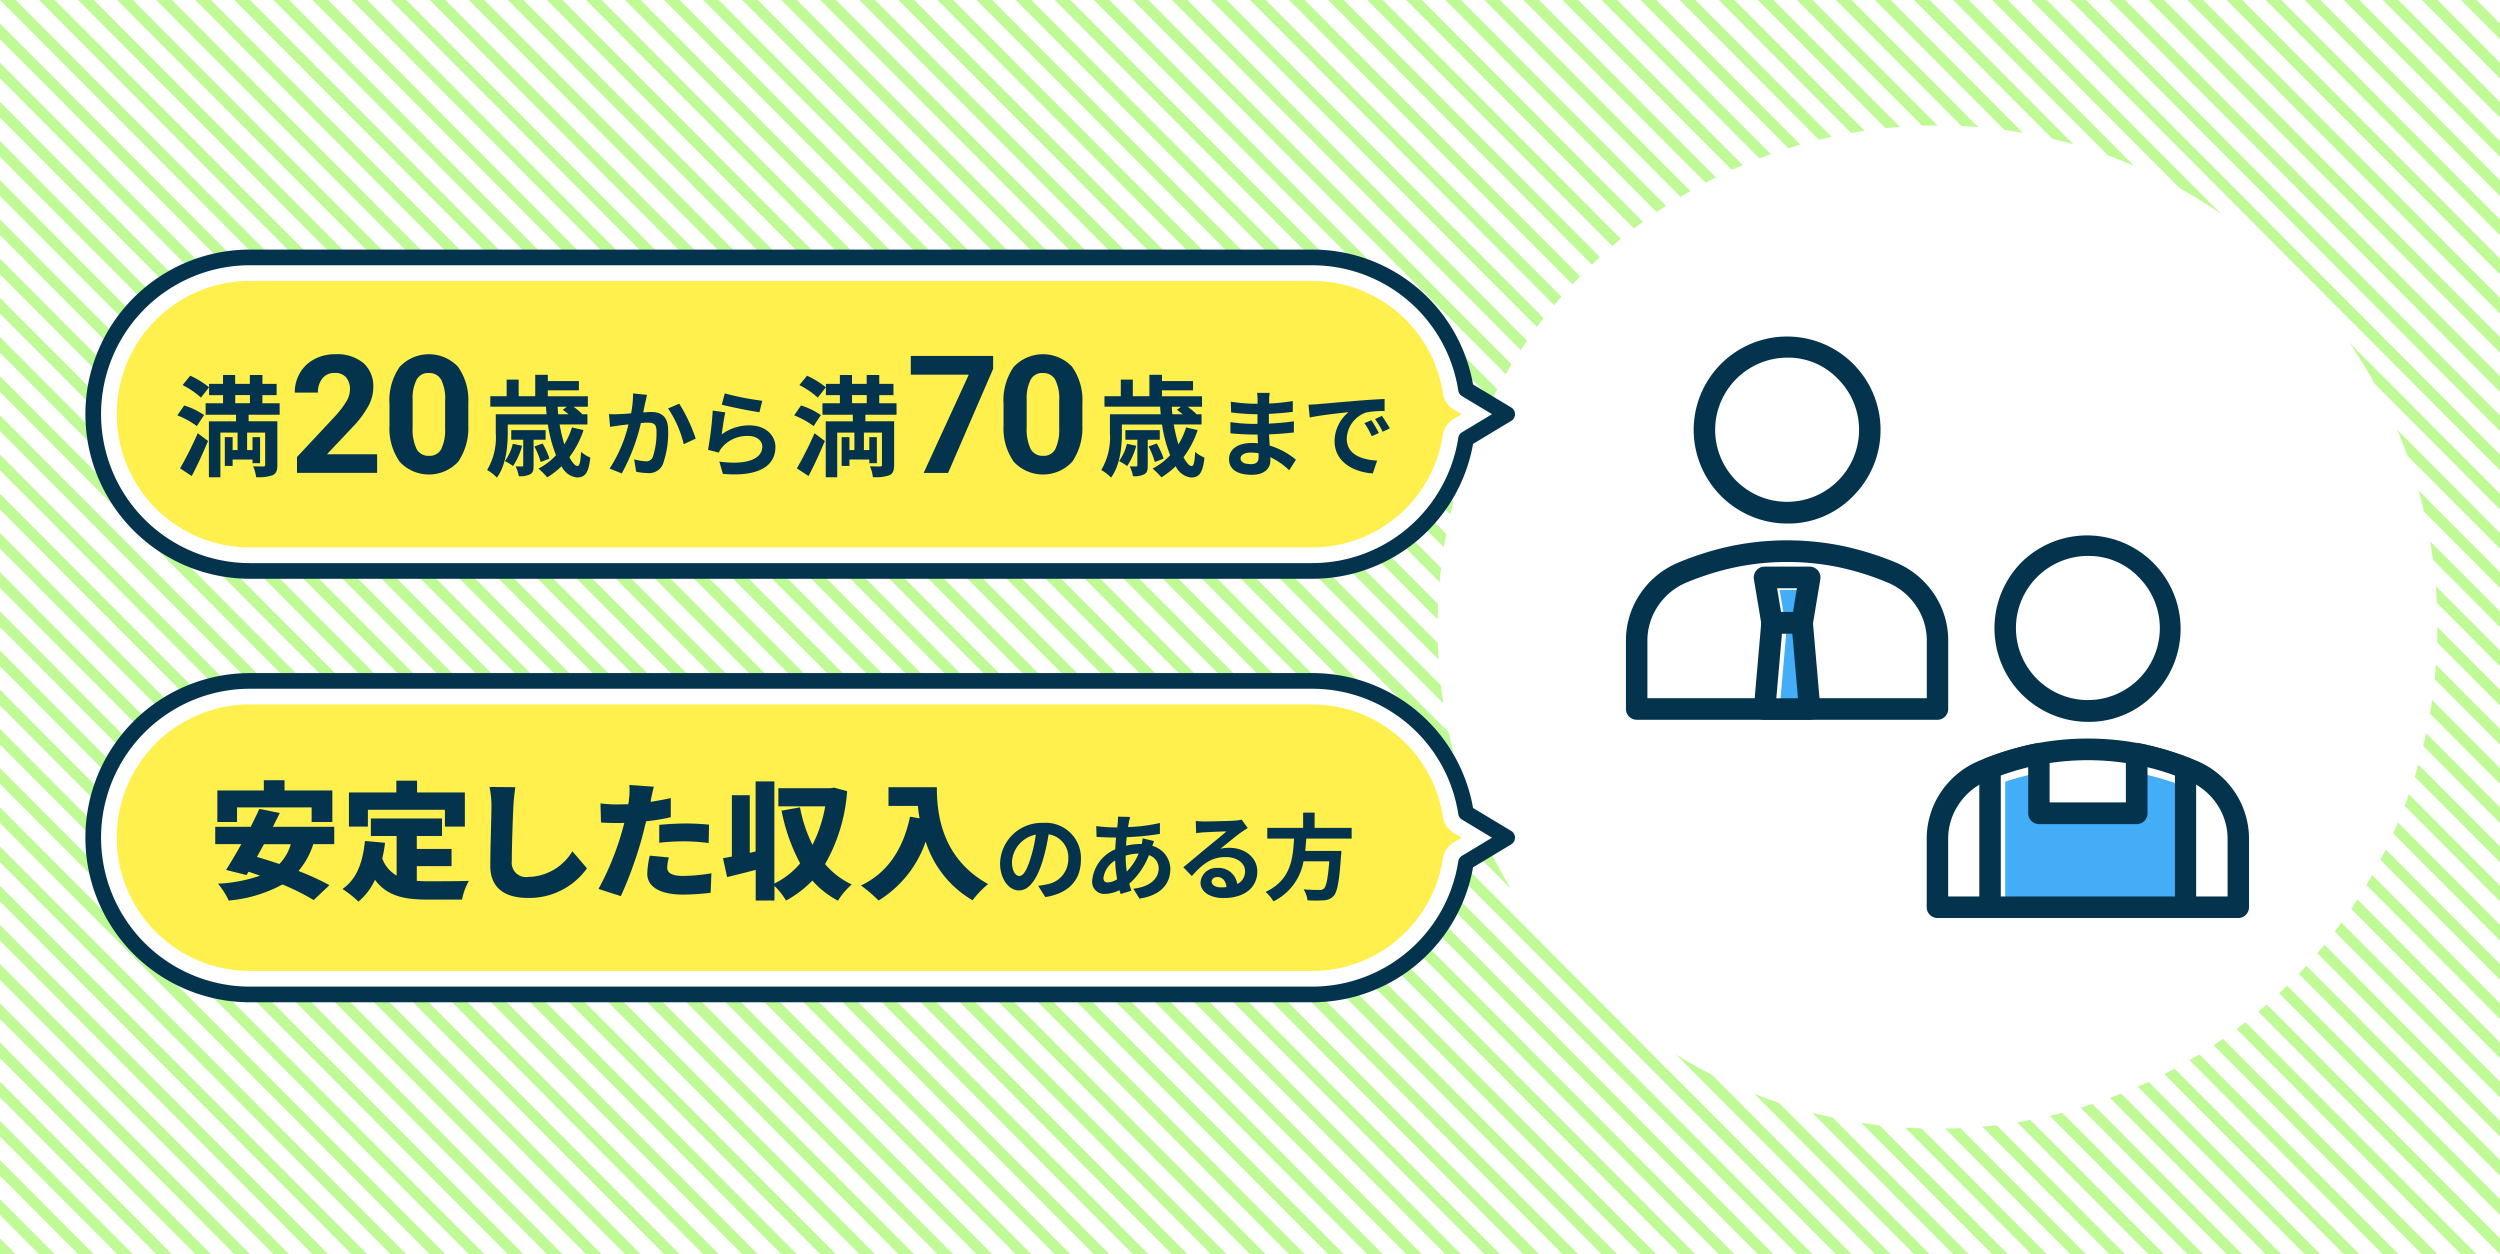 <svg id="fuann_03" xmlns="http://www.w3.org/2000/svg" xmlns:xlink="http://www.w3.org/1999/xlink" width="303" height="152" viewBox="0 0 303 152">
  <defs>
    <clipPath id="clip-path">
      <rect id="長方形_10105" data-name="長方形 10105" width="303" height="152" fill="none"/>
    </clipPath>
  </defs>
  <g id="illust">
    <rect id="長方形_10104" data-name="長方形 10104" width="303" height="152" fill="#fff"/>
    <g id="グループ_29114" data-name="グループ 29114" clip-path="url(#clip-path)">
      <path id="パス_20014" data-name="パス 20014" d="M1.894,154.9,0,153v1.9l4.734,4.75H6.628Z" transform="translate(0 -7.65)" fill="#c0fa96"/>
      <path id="パス_20015" data-name="パス 20015" d="M0,159.9H1.894L0,158Z" transform="translate(0 -7.9)" fill="#c0fa96"/>
      <path id="パス_20016" data-name="パス 20016" d="M6.628,154.65,0,148v1.9l9.469,9.5h1.894Z" transform="translate(0 -7.4)" fill="#c0fa96"/>
      <path id="パス_20017" data-name="パス 20017" d="M11.362,154.4,0,143v1.9l14.2,14.25H16.1Z" transform="translate(0 -7.15)" fill="#c0fa96"/>
      <path id="パス_20018" data-name="パス 20018" d="M16.1,154.15,0,138v1.9l18.938,19h1.894Z" transform="translate(0 -6.9)" fill="#c0fa96"/>
      <path id="パス_20019" data-name="パス 20019" d="M20.831,153.9,0,133v1.9l23.672,23.75h1.894Z" transform="translate(0 -6.65)" fill="#c0fa96"/>
      <path id="パス_20020" data-name="パス 20020" d="M25.566,153.65,0,128v1.9l28.406,28.5H30.3Z" transform="translate(0 -6.4)" fill="#c0fa96"/>
      <path id="パス_20021" data-name="パス 20021" d="M30.3,153.4,0,123v1.9l33.141,33.25h1.894Z" transform="translate(0 -6.15)" fill="#c0fa96"/>
      <path id="パス_20022" data-name="パス 20022" d="M35.034,153.15,0,118v1.9l37.875,38h1.894Z" transform="translate(0 -5.9)" fill="#c0fa96"/>
      <path id="パス_20023" data-name="パス 20023" d="M39.769,152.9,0,113v1.9l42.609,42.75H44.5Z" transform="translate(0 -5.65)" fill="#c0fa96"/>
      <path id="パス_20024" data-name="パス 20024" d="M44.5,152.65,0,108v1.9l47.344,47.5h1.894Z" transform="translate(0 -5.4)" fill="#c0fa96"/>
      <path id="パス_20025" data-name="パス 20025" d="M49.237,152.4,0,103v1.9l52.078,52.25h1.894Z" transform="translate(0 -5.15)" fill="#c0fa96"/>
      <path id="パス_20026" data-name="パス 20026" d="M53.972,152.15,0,98v1.9l56.813,57h1.894Z" transform="translate(0 -4.9)" fill="#c0fa96"/>
      <path id="パス_20027" data-name="パス 20027" d="M58.706,151.9,0,93v1.9l61.547,61.75h1.894Z" transform="translate(0 -4.65)" fill="#c0fa96"/>
      <path id="パス_20028" data-name="パス 20028" d="M63.441,151.65,0,88v1.9l66.281,66.5h1.894Z" transform="translate(0 -4.4)" fill="#c0fa96"/>
      <path id="パス_20029" data-name="パス 20029" d="M68.175,151.4,0,83v1.9l71.016,71.25h1.894Z" transform="translate(0 -4.15)" fill="#c0fa96"/>
      <path id="パス_20030" data-name="パス 20030" d="M72.909,151.15,0,78v1.9l75.75,76h1.894Z" transform="translate(0 -3.9)" fill="#c0fa96"/>
      <path id="パス_20031" data-name="パス 20031" d="M77.644,150.9,0,73v1.9l80.484,80.75h1.894Z" transform="translate(0 -3.65)" fill="#c0fa96"/>
      <path id="パス_20032" data-name="パス 20032" d="M82.378,150.65,0,68v1.9l85.219,85.5h1.894Z" transform="translate(0 -3.4)" fill="#c0fa96"/>
      <path id="パス_20033" data-name="パス 20033" d="M87.112,150.4,0,63v1.9l89.953,90.25h1.894Z" transform="translate(0 -3.15)" fill="#c0fa96"/>
      <path id="パス_20034" data-name="パス 20034" d="M91.847,150.15,0,58v1.9l94.688,95h1.894Z" transform="translate(0 -2.9)" fill="#c0fa96"/>
      <path id="パス_20035" data-name="パス 20035" d="M96.581,149.9,0,53v1.9l99.422,99.75h1.894Z" transform="translate(0 -2.65)" fill="#c0fa96"/>
      <path id="パス_20036" data-name="パス 20036" d="M101.316,149.65,0,48v1.9L104.156,154.4h1.894Z" transform="translate(0 -2.4)" fill="#c0fa96"/>
      <path id="パス_20037" data-name="パス 20037" d="M106.05,149.4,0,43v1.9L108.891,154.15h1.894Z" transform="translate(0 -2.15)" fill="#c0fa96"/>
      <path id="パス_20038" data-name="パス 20038" d="M110.784,149.15,0,38v1.9l113.625,114h1.894Z" transform="translate(0 -1.9)" fill="#c0fa96"/>
      <path id="パス_20039" data-name="パス 20039" d="M115.519,148.9,0,33v1.9L118.359,153.65h1.894Z" transform="translate(0 -1.65)" fill="#c0fa96"/>
      <path id="パス_20040" data-name="パス 20040" d="M120.253,148.65,0,28v1.9L123.094,153.4h1.894Z" transform="translate(0 -1.4)" fill="#c0fa96"/>
      <path id="パス_20041" data-name="パス 20041" d="M124.987,148.4,0,23v1.9L127.828,153.15h1.894Z" transform="translate(0 -1.15)" fill="#c0fa96"/>
      <path id="パス_20042" data-name="パス 20042" d="M129.722,148.15,0,18v1.9l132.563,133h1.894Z" transform="translate(0 -0.9)" fill="#c0fa96"/>
      <path id="パス_20043" data-name="パス 20043" d="M134.456,147.9,0,13v1.9L137.3,152.65h1.894Z" transform="translate(0 -0.65)" fill="#c0fa96"/>
      <path id="パス_20044" data-name="パス 20044" d="M139.191,147.65,0,8V9.9L142.031,152.4h1.894Z" transform="translate(0 -0.4)" fill="#c0fa96"/>
      <path id="パス_20045" data-name="パス 20045" d="M143.925,147.4,0,3V4.9L146.766,152.15h1.894Z" transform="translate(0 -0.15)" fill="#c0fa96"/>
      <path id="パス_20046" data-name="パス 20046" d="M148.659,147.25,1.894,0H0L151.5,152h1.894Z" fill="#c0fa96"/>
      <path id="パス_20047" data-name="パス 20047" d="M316.894,0H315l4.734,4.75V2.85Z" transform="translate(-16.734)" fill="#c0fa96"/>
      <path id="パス_20048" data-name="パス 20048" d="M314.734,2.85,311.894,0H310l9.469,9.5V7.6Z" transform="translate(-16.469)" fill="#c0fa96"/>
      <path id="パス_20049" data-name="パス 20049" d="M314.469,7.6,306.894,0H305l14.2,14.25v-1.9Z" transform="translate(-16.203)" fill="#c0fa96"/>
      <path id="パス_20050" data-name="パス 20050" d="M314.2,12.35,301.894,0H300l18.938,19V17.1Z" transform="translate(-15.938)" fill="#c0fa96"/>
      <path id="パス_20051" data-name="パス 20051" d="M313.938,17.1,296.894,0H295l23.672,23.75v-1.9Z" transform="translate(-15.672)" fill="#c0fa96"/>
      <path id="パス_20052" data-name="パス 20052" d="M313.672,21.85,291.894,0H290l28.406,28.5V26.6Z" transform="translate(-15.406)" fill="#c0fa96"/>
      <path id="パス_20053" data-name="パス 20053" d="M313.406,26.6,286.894,0H285l33.141,33.25v-1.9Z" transform="translate(-15.141)" fill="#c0fa96"/>
      <path id="パス_20054" data-name="パス 20054" d="M313.141,31.35,281.894,0H280l37.875,38V36.1Z" transform="translate(-14.875)" fill="#c0fa96"/>
      <path id="パス_20055" data-name="パス 20055" d="M312.875,36.1,276.894,0H275l42.609,42.75v-1.9Z" transform="translate(-14.609)" fill="#c0fa96"/>
      <path id="パス_20056" data-name="パス 20056" d="M312.609,40.85,271.894,0H270l47.344,47.5V45.6Z" transform="translate(-14.344)" fill="#c0fa96"/>
      <path id="パス_20057" data-name="パス 20057" d="M312.344,45.6,266.894,0H265l52.078,52.25v-1.9Z" transform="translate(-14.078)" fill="#c0fa96"/>
      <path id="パス_20058" data-name="パス 20058" d="M312.078,50.35,261.894,0H260l56.813,57V55.1Z" transform="translate(-13.813)" fill="#c0fa96"/>
      <path id="パス_20059" data-name="パス 20059" d="M311.813,55.1,256.894,0H255l61.547,61.75v-1.9Z" transform="translate(-13.547)" fill="#c0fa96"/>
      <path id="パス_20060" data-name="パス 20060" d="M311.547,59.85,251.894,0H250l66.281,66.5V64.6Z" transform="translate(-13.281)" fill="#c0fa96"/>
      <path id="パス_20061" data-name="パス 20061" d="M311.281,64.6,246.894,0H245l71.016,71.25v-1.9Z" transform="translate(-13.016)" fill="#c0fa96"/>
      <path id="パス_20062" data-name="パス 20062" d="M311.016,69.35,241.894,0H240l75.75,76V74.1Z" transform="translate(-12.75)" fill="#c0fa96"/>
      <path id="パス_20063" data-name="パス 20063" d="M310.75,74.1,236.894,0H235l80.484,80.75v-1.9Z" transform="translate(-12.484)" fill="#c0fa96"/>
      <path id="パス_20064" data-name="パス 20064" d="M153.659,147.25,6.894,0H5L156.5,152h1.894Z" transform="translate(-0.266)" fill="#c0fa96"/>
      <path id="パス_20065" data-name="パス 20065" d="M158.659,147.25,11.894,0H10L161.5,152h1.894Z" transform="translate(-0.531)" fill="#c0fa96"/>
      <path id="パス_20066" data-name="パス 20066" d="M163.659,147.25,16.894,0H15L166.5,152h1.894Z" transform="translate(-0.797)" fill="#c0fa96"/>
      <path id="パス_20067" data-name="パス 20067" d="M168.659,147.25,21.894,0H20L171.5,152h1.894Z" transform="translate(-1.063)" fill="#c0fa96"/>
      <path id="パス_20068" data-name="パス 20068" d="M173.659,147.25,26.894,0H25L176.5,152h1.894Z" transform="translate(-1.328)" fill="#c0fa96"/>
      <path id="パス_20069" data-name="パス 20069" d="M178.659,147.25,31.894,0H30L181.5,152h1.894Z" transform="translate(-1.594)" fill="#c0fa96"/>
      <path id="パス_20070" data-name="パス 20070" d="M183.659,147.25,36.894,0H35L186.5,152h1.894Z" transform="translate(-1.859)" fill="#c0fa96"/>
      <path id="パス_20071" data-name="パス 20071" d="M188.659,147.25,41.894,0H40L191.5,152h1.894Z" transform="translate(-2.125)" fill="#c0fa96"/>
      <path id="パス_20072" data-name="パス 20072" d="M193.659,147.25,46.894,0H45L196.5,152h1.894Z" transform="translate(-2.391)" fill="#c0fa96"/>
      <path id="パス_20073" data-name="パス 20073" d="M198.659,147.25,51.894,0H50L201.5,152h1.894Z" transform="translate(-2.656)" fill="#c0fa96"/>
      <path id="パス_20074" data-name="パス 20074" d="M203.659,147.25,56.894,0H55L206.5,152h1.894Z" transform="translate(-2.922)" fill="#c0fa96"/>
      <path id="パス_20075" data-name="パス 20075" d="M208.659,147.25,61.894,0H60L211.5,152h1.894Z" transform="translate(-3.188)" fill="#c0fa96"/>
      <path id="パス_20076" data-name="パス 20076" d="M213.659,147.25,66.894,0H65L216.5,152h1.894Z" transform="translate(-3.453)" fill="#c0fa96"/>
      <path id="パス_20077" data-name="パス 20077" d="M218.659,147.25,71.894,0H70L221.5,152h1.894Z" transform="translate(-3.719)" fill="#c0fa96"/>
      <path id="パス_20078" data-name="パス 20078" d="M223.659,147.25,76.894,0H75L226.5,152h1.894Z" transform="translate(-3.984)" fill="#c0fa96"/>
      <path id="パス_20079" data-name="パス 20079" d="M228.659,147.25,81.894,0H80L231.5,152h1.894Z" transform="translate(-4.25)" fill="#c0fa96"/>
      <path id="パス_20080" data-name="パス 20080" d="M310.484,78.85,231.894,0H230l85.219,85.5V83.6Z" transform="translate(-12.219)" fill="#c0fa96"/>
      <path id="パス_20081" data-name="パス 20081" d="M310.219,83.6,226.894,0H225l89.953,90.25v-1.9Z" transform="translate(-11.953)" fill="#c0fa96"/>
      <path id="パス_20082" data-name="パス 20082" d="M309.953,88.35,221.894,0H220l94.688,95V93.1Z" transform="translate(-11.688)" fill="#c0fa96"/>
      <path id="パス_20083" data-name="パス 20083" d="M309.688,93.1,216.894,0H215l99.422,99.75v-1.9Z" transform="translate(-11.422)" fill="#c0fa96"/>
      <path id="パス_20084" data-name="パス 20084" d="M309.422,97.85,211.894,0H210L314.156,104.5v-1.9Z" transform="translate(-11.156)" fill="#c0fa96"/>
      <path id="パス_20085" data-name="パス 20085" d="M309.156,102.6,206.894,0H205L313.891,109.25v-1.9Z" transform="translate(-10.891)" fill="#c0fa96"/>
      <path id="パス_20086" data-name="パス 20086" d="M308.891,107.35,201.894,0H200L313.625,114v-1.9Z" transform="translate(-10.625)" fill="#c0fa96"/>
      <path id="パス_20087" data-name="パス 20087" d="M308.625,112.1,196.894,0H195L313.359,118.75v-1.9Z" transform="translate(-10.359)" fill="#c0fa96"/>
      <path id="パス_20088" data-name="パス 20088" d="M308.359,116.85,191.894,0H190L313.094,123.5v-1.9Z" transform="translate(-10.094)" fill="#c0fa96"/>
      <path id="パス_20089" data-name="パス 20089" d="M308.094,121.6,186.894,0H185L312.828,128.25v-1.9Z" transform="translate(-9.828)" fill="#c0fa96"/>
      <path id="パス_20090" data-name="パス 20090" d="M307.828,126.35,181.894,0H180L312.563,133v-1.9Z" transform="translate(-9.563)" fill="#c0fa96"/>
      <path id="パス_20091" data-name="パス 20091" d="M307.563,131.1,176.894,0H175L312.3,137.75v-1.9Z" transform="translate(-9.297)" fill="#c0fa96"/>
      <path id="パス_20092" data-name="パス 20092" d="M307.3,135.85,171.894,0H170L312.031,142.5v-1.9Z" transform="translate(-9.031)" fill="#c0fa96"/>
      <path id="パス_20093" data-name="パス 20093" d="M307.031,140.6,166.894,0H165L311.766,147.25v-1.9Z" transform="translate(-8.766)" fill="#c0fa96"/>
      <path id="パス_20094" data-name="パス 20094" d="M306.766,145.35,161.894,0H160L311.5,152v-1.9Z" transform="translate(-8.5)" fill="#c0fa96"/>
      <path id="パス_20095" data-name="パス 20095" d="M233.659,147.25,86.894,0H85L236.5,152h1.894Z" transform="translate(-4.516)" fill="#c0fa96"/>
      <path id="パス_20096" data-name="パス 20096" d="M238.659,147.25,91.894,0H90L241.5,152h1.894Z" transform="translate(-4.781)" fill="#c0fa96"/>
      <path id="パス_20097" data-name="パス 20097" d="M243.659,147.25,96.894,0H95L246.5,152h1.894Z" transform="translate(-5.047)" fill="#c0fa96"/>
      <path id="パス_20098" data-name="パス 20098" d="M248.659,147.25,101.894,0H100L251.5,152h1.894Z" transform="translate(-5.313)" fill="#c0fa96"/>
      <path id="パス_20099" data-name="パス 20099" d="M253.659,147.25,106.894,0H105L256.5,152h1.894Z" transform="translate(-5.578)" fill="#c0fa96"/>
      <path id="パス_20100" data-name="パス 20100" d="M258.659,147.25,111.894,0H110L261.5,152h1.894Z" transform="translate(-5.844)" fill="#c0fa96"/>
      <path id="パス_20101" data-name="パス 20101" d="M263.659,147.25,116.894,0H115L266.5,152h1.894Z" transform="translate(-6.109)" fill="#c0fa96"/>
      <path id="パス_20102" data-name="パス 20102" d="M268.659,147.25,121.894,0H120L271.5,152h1.894Z" transform="translate(-6.375)" fill="#c0fa96"/>
      <path id="パス_20103" data-name="パス 20103" d="M273.659,147.25,126.894,0H125L276.5,152h1.894Z" transform="translate(-6.641)" fill="#c0fa96"/>
      <path id="パス_20104" data-name="パス 20104" d="M278.659,147.25,131.894,0H130L281.5,152h1.894Z" transform="translate(-6.906)" fill="#c0fa96"/>
      <path id="パス_20105" data-name="パス 20105" d="M283.659,147.25,136.894,0H135L286.5,152h1.894Z" transform="translate(-7.172)" fill="#c0fa96"/>
      <path id="パス_20106" data-name="パス 20106" d="M288.659,147.25,141.894,0H140L291.5,152h1.894Z" transform="translate(-7.438)" fill="#c0fa96"/>
      <path id="パス_20107" data-name="パス 20107" d="M293.659,147.25,146.894,0H145L296.5,152h1.894Z" transform="translate(-7.703)" fill="#c0fa96"/>
      <path id="パス_20108" data-name="パス 20108" d="M298.659,147.25,151.894,0H150L301.5,152h1.894Z" transform="translate(-7.969)" fill="#c0fa96"/>
      <path id="パス_20109" data-name="パス 20109" d="M303.659,147.25,156.894,0H155L306.5,152h1.894Z" transform="translate(-8.234)" fill="#c0fa96"/>
    </g>
    <ellipse id="楕円形_237" data-name="楕円形 237" cx="60.6" cy="60.8" rx="60.6" ry="60.8" transform="translate(174.225 15.2)" fill="#fff"/>
    <rect id="長方形_10106" data-name="長方形 10106" width="83.325" height="83.6" transform="translate(193.163 34.2)" fill="none"/>
    <rect id="長方形_10107" data-name="長方形 10107" width="72.909" height="67.925" transform="translate(198.37 42.037)" fill="none"/>
    <path id="パス_20110" data-name="パス 20110" d="M228.187,64.371A10.056,10.056,0,0,0,235.27,47.2,10.033,10.033,0,0,0,221.1,61.417,9.653,9.653,0,0,0,228.187,64.371Z" transform="translate(-11.59 -2.213)" fill="#fff"/>
    <path id="パス_20111" data-name="パス 20111" d="M228.115,65.6A11.366,11.366,0,0,1,216.79,54.242a11.325,11.325,0,1,1,19.326,8.028A10.931,10.931,0,0,1,228.115,65.6Zm0-20.111a8.776,8.776,0,0,0-8.721,8.75,8.721,8.721,0,1,0,14.875-6.175A8.318,8.318,0,0,0,228.115,45.493Z" transform="translate(-11.517 -2.144)" fill="#04344d"/>
    <path id="パス_20112" data-name="パス 20112" d="M210.07,89.442h35.375V81.2a8.985,8.985,0,0,0-1.439-4.94,8.885,8.885,0,0,0-3.977-3.373,32.58,32.58,0,0,0-5.918-1.91,30.261,30.261,0,0,0-12.707,0,32.82,32.82,0,0,0-5.918,1.91,8.827,8.827,0,0,0-3.977,3.373,9.008,9.008,0,0,0-1.439,4.94v8.246Z" transform="translate(-11.16 -3.515)" fill="#fff"/>
    <path id="パス_20113" data-name="パス 20113" d="M245.881,90.685H209.427a1.311,1.311,0,0,1-1.307-1.311V81.128a10.109,10.109,0,0,1,1.695-5.662,10.339,10.339,0,0,1,4.678-3.847,36.541,36.541,0,0,1,6.335-1.985,33.677,33.677,0,0,1,13.644,0,36.981,36.981,0,0,1,6.325,1.976,10.393,10.393,0,0,1,4.687,3.857,10.109,10.109,0,0,1,1.695,5.662v8.246a1.311,1.311,0,0,1-1.307,1.311Zm-35.148-2.613h33.851V81.138a7.434,7.434,0,0,0-1.269-4.218,7.725,7.725,0,0,0-3.532-2.888,33.192,33.192,0,0,0-5.852-1.833,31.05,31.05,0,0,0-12.556,0,33.387,33.387,0,0,0-5.871,1.833,7.664,7.664,0,0,0-3.513,2.888,7.442,7.442,0,0,0-1.269,4.228v6.935Z" transform="translate(-11.056 -3.447)" fill="#04344d"/>
    <path id="パス_20114" data-name="パス 20114" d="M230.414,79.152l.918-5.482H225.86l.909,5.482Z" transform="translate(-11.999 -3.683)" fill="#fff"/>
    <path id="パス_20115" data-name="パス 20115" d="M230.424,79.45h-3.645L225.86,89.9h5.473Z" transform="translate(-11.999 -3.972)" fill="#fff"/>
    <path id="パス_20116" data-name="パス 20116" d="M227.79,75.26l.672,3.971h2.055l.663-3.971Z" transform="translate(-12.101 -3.763)" fill="#43adf8"/>
    <path id="パス_20117" data-name="パス 20117" d="M228.7,79.45,227.79,89.9h3.645l-.909-10.45Z" transform="translate(-12.101 -3.972)" fill="#43adf8"/>
    <path id="パス_20118" data-name="パス 20118" d="M230.341,80.394H226.7a1.312,1.312,0,0,1-1.288-1.092L224.5,73.82a1.314,1.314,0,0,1,.294-1.064,1.29,1.29,0,0,1,.994-.465h5.473a1.3,1.3,0,0,1,.994.465,1.349,1.349,0,0,1,.294,1.064l-.909,5.481a1.3,1.3,0,0,1-1.288,1.092ZM227.8,77.781h1.439l.473-2.869h-2.4l.473,2.869Z" transform="translate(-11.926 -3.615)" fill="#04344d"/>
    <path id="パス_20119" data-name="パス 20119" d="M231.26,91.143h-5.473a1.269,1.269,0,0,1-.956-.427,1.329,1.329,0,0,1-.341-1l.909-10.45a1.3,1.3,0,0,1,1.3-1.187h3.645a1.3,1.3,0,0,1,1.3,1.188l.909,10.45a1.342,1.342,0,0,1-.341,1,1.284,1.284,0,0,1-.956.427Zm-4.043-2.613h2.623l-.682-7.838H227.9Z" transform="translate(-11.926 -3.904)" fill="#04344d"/>
    <path id="パス_20120" data-name="パス 20120" d="M266.687,89.671A10.056,10.056,0,0,0,273.77,72.5,10.033,10.033,0,0,0,259.6,86.716,9.653,9.653,0,0,0,266.687,89.671Z" transform="translate(-13.635 -3.477)" fill="#fff"/>
    <path id="パス_20121" data-name="パス 20121" d="M266.615,90.9a11.36,11.36,0,0,1-8-19.389,11.334,11.334,0,0,1,16,16.055A10.931,10.931,0,0,1,266.615,90.9Zm0-20.111a8.739,8.739,0,0,0-6.155,14.924,8.718,8.718,0,1,0,12.309-12.35A8.318,8.318,0,0,0,266.615,70.792Z" transform="translate(-13.562 -3.409)" fill="#04344d"/>
    <path id="パス_20122" data-name="パス 20122" d="M248,114.743h36.455V106.5a8.792,8.792,0,0,0-1.477-4.94,9.053,9.053,0,0,0-4.1-3.373,34.393,34.393,0,0,0-6.1-1.91,32.164,32.164,0,0,0-13.1,0,34.392,34.392,0,0,0-6.1,1.91,9.053,9.053,0,0,0-4.1,3.373A8.814,8.814,0,0,0,248,106.5v8.246Z" transform="translate(-13.175 -4.78)" fill="#fff"/>
    <path id="パス_20123" data-name="パス 20123" d="M284.381,115.975H247.927a1.311,1.311,0,0,1-1.307-1.311v-8.246a10.109,10.109,0,0,1,1.695-5.662,10.339,10.339,0,0,1,4.678-3.848,36.542,36.542,0,0,1,6.335-1.985,33.677,33.677,0,0,1,13.644,0A36.982,36.982,0,0,1,279.3,96.9a10.394,10.394,0,0,1,4.687,3.857,10.109,10.109,0,0,1,1.695,5.662v8.246a1.311,1.311,0,0,1-1.307,1.311Zm-35.148-2.612h33.851v-6.935a7.434,7.434,0,0,0-1.269-4.218,7.725,7.725,0,0,0-3.532-2.888,33.19,33.19,0,0,0-5.852-1.834,31.05,31.05,0,0,0-12.556,0,33.386,33.386,0,0,0-5.871,1.834,7.664,7.664,0,0,0-3.513,2.888,7.442,7.442,0,0,0-1.269,4.227v6.935Z" transform="translate(-13.102 -4.711)" fill="#04344d"/>
    <path id="パス_20124" data-name="パス 20124" d="M273.138,96.3c-.208-.048-.417-.076-.625-.114v7.2H260.668v-7.2l-.625.114a35.382,35.382,0,0,0-5.293,1.6v16.872h23.7V97.9a34.305,34.305,0,0,0-5.293-1.6Z" transform="translate(-13.534 -4.809)" fill="#fff"/>
    <path id="パス_20125" data-name="パス 20125" d="M273.138,96.3c-.208-.048-.417-.076-.625-.114v7.2H260.668v-7.2l-.625.114a35.382,35.382,0,0,0-5.293,1.6v16.872h23.7V97.9a34.305,34.305,0,0,0-5.293-1.6Z" transform="translate(-13.534 -4.809)" fill="#fff"/>
    <path id="パス_20126" data-name="パス 20126" d="M273.24,98.714c-.208-.048-.417-.076-.625-.114v4.911H260.77V98.6l-.625.114c-1.174.257-2.329.58-3.475.95v15.229h21.873V100.31a34.305,34.305,0,0,0-5.293-1.6Z" transform="translate(-13.636 -4.93)" fill="#43adf8"/>
    <path id="パス_20127" data-name="パス 20127" d="M278.357,116h-23.7a1.311,1.311,0,0,1-1.307-1.311V97.821a1.3,1.3,0,0,1,.833-1.216,37.419,37.419,0,0,1,5.492-1.662l.436-.086.218-.038a1.281,1.281,0,0,1,1.07.276,1.3,1.3,0,0,1,.473,1.007v5.89h9.242V96.1a1.3,1.3,0,0,1,1.543-1.283l.218.038c.151.029.294.048.436.086A36.247,36.247,0,0,1,278.8,96.6a1.307,1.307,0,0,1,.833,1.216v16.872a1.311,1.311,0,0,1-1.307,1.311Zm-22.394-2.612h21.1V98.733a34.032,34.032,0,0,0-3.324-1.007v5.586a1.311,1.311,0,0,1-1.307,1.311H260.584a1.311,1.311,0,0,1-1.307-1.311V97.726a34.034,34.034,0,0,0-3.324,1.007v14.659Z" transform="translate(-13.459 -4.74)" fill="#04344d"/>
    <path id="パス_20128" data-name="パス 20128" d="M31.017,69.49a17.575,17.575,0,0,1,0-35.15h128.7a17.429,17.429,0,0,1,17.271,14.792,1.426,1.426,0,0,0,.672,1l2.964,1.786L177.66,53.7a1.426,1.426,0,0,0-.672,1A17.436,17.436,0,0,1,159.716,69.49Z" transform="translate(-0.717 -1.717)" fill="#fff04d"/>
    <path id="パス_20129" data-name="パス 20129" d="M159.637,35.69a16.02,16.02,0,0,1,15.87,13.595,2.851,2.851,0,0,0,1.345,1.995l.937.56-.937.561a2.851,2.851,0,0,0-1.345,1.995,16.02,16.02,0,0,1-15.87,13.594H30.938a16.15,16.15,0,0,1,0-32.3h128.7m0-2.85H30.938a19,19,0,0,0,0,38h128.7a18.948,18.948,0,0,0,18.682-16l4.99-3-4.99-3a18.948,18.948,0,0,0-18.682-16Z" transform="translate(-0.637 -1.642)" fill="#fff"/>
    <path id="パス_20130" data-name="パス 20130" d="M159.584,71.74H30.884a19.95,19.95,0,0,1,0-39.9h128.7a19.78,19.78,0,0,1,19.534,16.35l4.621,2.784a.962.962,0,0,1,.464.817.941.941,0,0,1-.464.817l-4.621,2.784A19.788,19.788,0,0,1,159.584,71.74Zm-128.7-38a18.05,18.05,0,0,0,0,36.1h128.7a17.915,17.915,0,0,0,17.744-15.19.966.966,0,0,1,.445-.665l3.645-2.195L177.773,49.6a.937.937,0,0,1-.445-.665,17.907,17.907,0,0,0-17.744-15.19H30.884Z" transform="translate(-0.584 -1.592)" fill="#04344d"/>
    <path id="パス_20131" data-name="パス 20131" d="M82.343,51.311c-.076.342-.161.76-.237,1.178.379-.019.72-.048.956-.048,1.2,0,2.055.532,2.055,2.176a11.274,11.274,0,0,1-.644,4.18,1.817,1.817,0,0,1-1.865,1.045,6.874,6.874,0,0,1-1.364-.161L81,58.18a6.736,6.736,0,0,0,1.4.237.835.835,0,0,0,.852-.494,9.184,9.184,0,0,0,.455-3.154c0-.912-.388-1.035-1.1-1.035-.18,0-.464.019-.786.047a24,24,0,0,1-2.32,6.109L78.026,59.3a17.124,17.124,0,0,0,2.291-5.358c-.407.048-.757.095-.975.114-.322.057-.918.133-1.259.19L77.95,52.7a10.317,10.317,0,0,0,1.212,0c.35-.009.89-.047,1.468-.095a12.655,12.655,0,0,0,.237-2.413l1.695.171c-.066.295-.152.665-.208.95Zm6.107,4.361-1.439.674a13.17,13.17,0,0,0-1.9-4.332l1.354-.58a19.836,19.836,0,0,1,2,4.237Z" transform="translate(-4.141 -2.509)" fill="#04344d"/>
    <path id="パス_20132" data-name="パス 20132" d="M92.3,55.149a5.558,5.558,0,0,1,3.352-1.083c1.988,0,3.144,1.235,3.144,2.612,0,2.071-1.638,3.667-6.363,3.268l-.436-1.492c3.409.465,5.208-.361,5.208-1.814,0-.741-.7-1.292-1.695-1.292A3.991,3.991,0,0,0,92.353,56.7a2.385,2.385,0,0,0-.417.665L90.63,57.03a41.281,41.281,0,0,0,.568-4.76l1.524.218c-.152.627-.35,2.014-.436,2.67Zm4.9-4.066L96.86,52.47c-1.146-.152-3.683-.684-4.564-.912l.36-1.368A34.523,34.523,0,0,0,97.2,51.083Z" transform="translate(-4.815 -2.509)" fill="#04344d"/>
    <path id="パス_20133" data-name="パス 20133" d="M25.058,54.034a9.936,9.936,0,0,0-2.358-1.3l.833-1.2A8.735,8.735,0,0,1,25.938,52.7l-.871,1.33Zm-2.026,5.121a43.906,43.906,0,0,0,2.14-4.256l1.25.941c-.6,1.425-1.288,2.954-1.979,4.247l-1.411-.931Zm1.231-11.229a10.806,10.806,0,0,1,2.282,1.406l-.985,1.254a9.5,9.5,0,0,0-2.225-1.52Zm7.073,4.722v.8H34.82v5.282c0,.694-.133,1.055-.587,1.264a5.093,5.093,0,0,1-1.988.228,4.5,4.5,0,0,0-.36-1.32c.492.028,1.06.028,1.231.028s.227-.066.227-.209v-3.9H31.156v2.118h.653V55.374h.918v3.154h-.918v-.437H29.4v.77h-.947V55.374H29.4v1.568H30V54.823H27.917v5.415H26.525V53.455h3.286v-.8H26.128V51.27h2.112v-.988H26.544V48.914h1.695V47.84h1.468v1.074h1.78V47.84h1.524v1.074h1.723v1.368H33.011v.988H35.1v1.387H31.326ZM29.716,51.26H31.5v-.988h-1.78Z" transform="translate(-1.206 -2.392)" fill="#04344d"/>
    <path id="パス_20134" data-name="パス 20134" d="M47.691,59.573H38V57.645l4.573-4.893a11.4,11.4,0,0,0,1.392-1.805,2.882,2.882,0,0,0,.454-1.463A2.19,2.19,0,0,0,43.951,48a1.718,1.718,0,0,0-1.363-.542,1.836,1.836,0,0,0-1.5.655,2.592,2.592,0,0,0-.549,1.729H37.73a4.687,4.687,0,0,1,.615-2.366A4.376,4.376,0,0,1,40.088,45.8a5.244,5.244,0,0,1,2.557-.608,4.982,4.982,0,0,1,3.39,1.055,3.736,3.736,0,0,1,1.212,2.973,4.834,4.834,0,0,1-.54,2.147,11.757,11.757,0,0,1-1.865,2.546l-3.21,3.4H47.71v2.27Z" transform="translate(-2.004 -2.259)" fill="#04344d"/>
    <path id="パス_20135" data-name="パス 20135" d="M59.4,53.711a7.258,7.258,0,0,1-1.212,4.5,4.834,4.834,0,0,1-7.083.028,6.993,6.993,0,0,1-1.25-4.389V51.242a7.093,7.093,0,0,1,1.231-4.513,4.854,4.854,0,0,1,7.073-.019,6.983,6.983,0,0,1,1.25,4.38V53.7Zm-2.8-2.869a5.153,5.153,0,0,0-.483-2.565,1.636,1.636,0,0,0-1.5-.807,1.573,1.573,0,0,0-1.458.77,4.9,4.9,0,0,0-.5,2.394v3.449a5.45,5.45,0,0,0,.473,2.575,1.6,1.6,0,0,0,1.506.845,1.565,1.565,0,0,0,1.487-.807,5.331,5.331,0,0,0,.473-2.479V50.843Z" transform="translate(-2.649 -2.259)" fill="#04344d"/>
    <path id="パス_20136" data-name="パス 20136" d="M74.034,54.517A11.275,11.275,0,0,1,72.321,57.8c.36.674.7,1.074.985,1.074.256,0,.369-.532.426-1.72a4.105,4.105,0,0,0,1.127.694c-.208,1.938-.672,2.413-1.657,2.413A2.4,2.4,0,0,1,71.374,58.9a10.14,10.14,0,0,1-1.733,1.349,11.224,11.224,0,0,0-1.061-1.064A8.055,8.055,0,0,0,70.7,57.567a16.746,16.746,0,0,1-.985-3.724H64.85V54.9c0,1.6-.208,3.895-1.316,5.377a5.3,5.3,0,0,0-1.184-.922A7.713,7.713,0,0,0,63.4,54.878V52.6h6.155c-.028-.3-.057-.608-.066-.922H62.738V50.413h1.979V48.4h1.458v2.014h2.007V47.82h1.524v.76h3.769V49.7H69.707v.722h4.857v1.264H72.822a10.266,10.266,0,0,1,1.051.874l-.057.038h.691v1.235H71.137a20.6,20.6,0,0,0,.568,2.413,8.593,8.593,0,0,0,.928-2.052l1.4.323Zm-7.442,1.9a8.424,8.424,0,0,1-1.1,2.461,6.171,6.171,0,0,0-.985-.6,5.913,5.913,0,0,0,.956-2.1Zm1.392-.722v3.116c0,.561-.066.874-.426,1.064a2.6,2.6,0,0,1-1.364.228,4.716,4.716,0,0,0-.388-1.187c.341.009.663.009.758.009.133,0,.161-.038.161-.161V55.686H65.276V54.527h4.166v1.159H67.984Zm.862,2.7a9.016,9.016,0,0,0-.767-1.89l.994-.361a9.037,9.037,0,0,1,.833,1.834l-1.061.408ZM70.9,51.677c.009.3.038.608.066.922h1.25c-.237-.2-.492-.4-.7-.542l.5-.37H70.9Z" transform="translate(-3.312 -2.391)" fill="#04344d"/>
    <path id="パス_20137" data-name="パス 20137" d="M104.008,54.034a9.936,9.936,0,0,0-2.358-1.3l.833-1.2a8.735,8.735,0,0,1,2.405,1.168l-.871,1.33Zm-2.026,5.121a43.9,43.9,0,0,0,2.14-4.256l1.25.941c-.6,1.425-1.288,2.954-1.979,4.247l-1.411-.931Zm1.231-11.229a10.806,10.806,0,0,1,2.282,1.406l-.985,1.254a9.5,9.5,0,0,0-2.225-1.52l.928-1.14Zm7.073,4.722v.8h3.484v5.282c0,.694-.133,1.055-.587,1.264a5.093,5.093,0,0,1-1.988.228,4.5,4.5,0,0,0-.36-1.32c.492.028,1.061.028,1.231.028s.227-.066.227-.209v-3.9h-2.187v2.118h.653V55.374h.918v3.154h-.918v-.437h-2.405v.77h-.947V55.374h.947v1.568h.6V54.823h-2.083v5.415h-1.392V53.455h3.286v-.8h-3.683V51.27h2.112v-.988h-1.695V48.914h1.695V47.84h1.468v1.074h1.78V47.84h1.524v1.074h1.723v1.368h-1.723v.988h2.093v1.387h-3.778Zm-1.619-1.387h1.78v-.988h-1.78Z" transform="translate(-5.4 -2.392)" fill="#04344d"/>
    <path id="パス_20138" data-name="パス 20138" d="M126.56,46.978,121.1,59.593h-2.964l5.473-11.913H116.58V45.41h9.98v1.568Z" transform="translate(-6.193 -2.27)" fill="#04344d"/>
    <path id="パス_20139" data-name="パス 20139" d="M138,53.711a7.258,7.258,0,0,1-1.212,4.5,4.834,4.834,0,0,1-7.083.028,6.993,6.993,0,0,1-1.25-4.389V51.242a7.093,7.093,0,0,1,1.231-4.513,4.854,4.854,0,0,1,7.073-.019,6.983,6.983,0,0,1,1.25,4.38V53.7Zm-2.8-2.869a5.153,5.153,0,0,0-.483-2.565,1.636,1.636,0,0,0-1.5-.807,1.573,1.573,0,0,0-1.458.77,4.9,4.9,0,0,0-.5,2.394v3.449a5.45,5.45,0,0,0,.473,2.575,1.6,1.6,0,0,0,1.506.845,1.565,1.565,0,0,0,1.487-.807,5.331,5.331,0,0,0,.473-2.479V50.843Z" transform="translate(-6.824 -2.259)" fill="#04344d"/>
    <path id="パス_20140" data-name="パス 20140" d="M152.644,54.517a11.275,11.275,0,0,1-1.714,3.287c.36.674.7,1.074.985,1.074.256,0,.369-.532.426-1.72a4.106,4.106,0,0,0,1.127.694c-.208,1.938-.672,2.413-1.657,2.413a2.4,2.4,0,0,1-1.827-1.368,10.14,10.14,0,0,1-1.733,1.349,11.225,11.225,0,0,0-1.061-1.064,8.055,8.055,0,0,0,2.121-1.615,16.745,16.745,0,0,1-.985-3.724H143.46V54.9c0,1.6-.208,3.895-1.316,5.377a5.3,5.3,0,0,0-1.184-.922,7.713,7.713,0,0,0,1.051-4.474V52.6h6.155c-.028-.3-.057-.608-.066-.922h-6.751V50.413h1.979V48.4h1.458v2.014h2.007V47.82h1.524v.76h3.769V49.7h-3.769v.722h4.857v1.264h-1.742a10.264,10.264,0,0,1,1.051.874l-.057.038h.691v1.235h-3.371a20.6,20.6,0,0,0,.568,2.413,8.591,8.591,0,0,0,.928-2.052l1.4.323Zm-7.442,1.9a8.425,8.425,0,0,1-1.1,2.461,6.173,6.173,0,0,0-.985-.6,5.913,5.913,0,0,0,.956-2.1Zm1.392-.722v3.116c0,.561-.066.874-.426,1.064a2.6,2.6,0,0,1-1.364.228,4.716,4.716,0,0,0-.388-1.187c.341.009.663.009.757.009.133,0,.161-.038.161-.161V55.686h-1.449V54.527h4.166v1.159h-1.458Zm.862,2.7a9.016,9.016,0,0,0-.767-1.89l.994-.361a9.037,9.037,0,0,1,.833,1.834l-1.06.408Zm2.055-6.716c.009.3.038.608.066.922h1.25c-.237-.2-.492-.4-.7-.542l.5-.37H149.51Z" transform="translate(-7.488 -2.391)" fill="#04344d"/>
    <path id="パス_20141" data-name="パス 20141" d="M162.187,50.947c-.009.114-.009.285-.009.465a23.966,23.966,0,0,0,2.869-.3v1.311c-.758.1-1.79.19-2.9.247v1.178c1.146-.057,2.112-.152,3.03-.276v1.349c-1.032.114-1.922.19-3.011.228.019.437.047.9.076,1.359a9,9,0,0,1,3.182,1.719l-.814,1.273a8.677,8.677,0,0,0-2.291-1.586c.009.161.009.295.009.418,0,.969-.739,1.72-2.235,1.72-1.818,0-2.774-.694-2.774-1.9s1.061-1.957,2.8-1.957a5.67,5.67,0,0,1,.7.038c-.019-.352-.038-.722-.047-1.064h-.587c-.663,0-1.951-.057-2.7-.152V53.664a20.321,20.321,0,0,0,2.727.218h.549c0-.38,0-.789.009-1.178h-.417a25.465,25.465,0,0,1-2.784-.209l-.038-1.3a21.681,21.681,0,0,0,2.8.247h.445v-.532a4.432,4.432,0,0,0-.066-.789h1.534a6.469,6.469,0,0,0-.066.807ZM159.9,58.765c.606,0,1-.171,1-.836,0-.124,0-.285-.009-.494a6.014,6.014,0,0,0-.928-.076c-.8,0-1.25.323-1.25.7,0,.437.407.694,1.193.694Z" transform="translate(-8.358 -2.506)" fill="#04344d"/>
    <path id="パス_20142" data-name="パス 20142" d="M168.6,51.527c.956-.076,2.831-.247,4.9-.418,1.174-.1,2.405-.171,3.21-.209v1.463a11.158,11.158,0,0,0-2.178.161,3.456,3.456,0,0,0-2.405,3.192c0,1.881,1.752,2.555,3.683,2.651l-.53,1.558c-2.386-.161-4.63-1.435-4.63-3.9a4.569,4.569,0,0,1,1.695-3.524c-1.07.114-3.38.361-4.706.646l-.152-1.558c.454-.009.9-.038,1.117-.057Zm7.414,3.5-.862.389a8.5,8.5,0,0,0-.89-1.586l.843-.352A14.081,14.081,0,0,1,176.012,55.023Zm1.316-.561-.852.409a10.026,10.026,0,0,0-.928-1.539l.833-.389c.284.4.71,1.074.956,1.51Z" transform="translate(-8.898 -2.545)" fill="#04344d"/>
    <path id="パス_20143" data-name="パス 20143" d="M31.017,123.52a17.575,17.575,0,0,1,0-35.15h128.7a17.429,17.429,0,0,1,17.271,14.792,1.426,1.426,0,0,0,.672,1l2.964,1.786-2.964,1.786a1.426,1.426,0,0,0-.672,1,17.436,17.436,0,0,1-17.271,14.791Z" transform="translate(-0.717 -4.418)" fill="#fff04d"/>
    <path id="パス_20144" data-name="パス 20144" d="M159.637,89.72a16.02,16.02,0,0,1,15.87,13.594,2.851,2.851,0,0,0,1.345,1.995l.937.561-.937.56a2.851,2.851,0,0,0-1.345,1.995,16.02,16.02,0,0,1-15.87,13.594H30.938a16.15,16.15,0,0,1,0-32.3h128.7m0-2.85H30.938a19,19,0,0,0,0,38h128.7a18.948,18.948,0,0,0,18.682-16l4.99-3-4.99-3a18.948,18.948,0,0,0-18.682-16h0Z" transform="translate(-0.637 -4.343)" fill="#fff"/>
    <path id="パス_20145" data-name="パス 20145" d="M159.584,125.77H30.884a19.95,19.95,0,0,1,0-39.9h128.7a19.78,19.78,0,0,1,19.534,16.35L183.738,105a.962.962,0,0,1,.464.817.941.941,0,0,1-.464.817l-4.621,2.784A19.788,19.788,0,0,1,159.584,125.77Zm-128.7-38a18.05,18.05,0,0,0,0,36.1h128.7a17.915,17.915,0,0,0,17.744-15.19.966.966,0,0,1,.445-.665l3.645-2.194-3.645-2.195a.937.937,0,0,1-.445-.665,17.907,17.907,0,0,0-17.744-15.19H30.884Z" transform="translate(-0.584 -4.293)" fill="#04344d"/>
    <path id="パス_20146" data-name="パス 20146" d="M39.433,107.292a9.467,9.467,0,0,1-1.79,3.249,30.655,30.655,0,0,1,3.75,1.719l-1.913,1.805a27.482,27.482,0,0,0-3.788-1.89,16.614,16.614,0,0,1-6.505,1.948,9.281,9.281,0,0,0-1.307-2.043,18.2,18.2,0,0,0,5.1-.969c-.464-.171-.937-.333-1.4-.475l-.237.4-2.481-.627c.549-.855,1.2-1.966,1.856-3.125H27.55v-2.1h4.3c.369-.751.739-1.473,1.042-2.166l2.481.494c-.256.532-.549,1.1-.833,1.672h7.433v2.1H39.424ZM30.192,104.6H27.806v-3.819H33.44V99.54h2.509v1.244h5.795V104.6H39.234v-1.767H30.192V104.6Zm3.267,2.688c-.294.532-.578,1.055-.852,1.549.852.247,1.771.541,2.718.855a5.637,5.637,0,0,0,1.382-2.4H33.458Z" transform="translate(-1.464 -4.977)" fill="#04344d"/>
    <path id="パス_20147" data-name="パス 20147" d="M52.854,111.732a13.494,13.494,0,0,0,1.4.057c1.013,0,3.636,0,4.9-.048a7.372,7.372,0,0,0-.824,2.271h-4.2c-2.8,0-4.9-.427-6.354-2.4a7.466,7.466,0,0,1-2.007,2.641,13.327,13.327,0,0,0-1.932-1.53c1.723-1.169,2.481-3.268,2.718-5.823l2.443.228a16.5,16.5,0,0,1-.341,1.9A3.98,3.98,0,0,0,50.4,111.1v-4.8H47.277v-2.118H55.9V106.3H52.844v1.568h4.214v2.09H52.844v1.8Zm-5.937-6.564h-2.3v-4.142h5.748V99.6h2.509v1.425h5.795v4.142H56.253v-2.043H46.917Z" transform="translate(-2.328 -4.98)" fill="#04344d"/>
    <path id="パス_20148" data-name="パス 20148" d="M65.547,102.765c-.076,1.615-.189,4.921-.189,6.612a1.735,1.735,0,0,0,1.979,1.928A6.361,6.361,0,0,0,72.7,108.19l1.771,2.071a8.624,8.624,0,0,1-7.149,3.591c-2.812,0-4.573-1.216-4.573-3.895,0-1.928.142-6.042.142-7.191a10.882,10.882,0,0,0-.237-2.366l3.134.029a22.82,22.82,0,0,0-.237,2.327Z" transform="translate(-3.328 -5.02)" fill="#04344d"/>
    <path id="パス_20149" data-name="パス 20149" d="M82.973,101.935a1.466,1.466,0,0,1-.066.257c.824-.123,1.638-.276,2.462-.456v2.318a24.9,24.9,0,0,1-2.992.494c-.161.656-.322,1.32-.483,1.928a48.369,48.369,0,0,1-2.576,7.144l-2.708-.874a34.144,34.144,0,0,0,2.831-6.916c.095-.352.208-.722.294-1.092-.294.019-.559.019-.824.019-.824,0-1.449-.028-2-.057l-.066-2.318a17.036,17.036,0,0,0,2.074.123c.436,0,.852-.019,1.307-.028.028-.228.066-.427.076-.618a8.417,8.417,0,0,0,.047-1.719l2.973.219c-.133.475-.294,1.226-.369,1.577Zm1.96,8.189c0,.646.5,1.045,1.913,1.045a21.557,21.557,0,0,0,3.447-.323l-.095,2.366a28.3,28.3,0,0,1-3.361.218c-2.812,0-4.318-.969-4.318-2.527a11.05,11.05,0,0,1,.3-2.194l2.32.218a5.2,5.2,0,0,0-.208,1.216Zm2.225-5.311c.9,0,1.865.048,2.85.143l-.047,2.223a24.13,24.13,0,0,0-2.8-.2,26.207,26.207,0,0,0-3.191.171v-2.166C84.9,104.89,86.107,104.814,87.158,104.814Z" transform="translate(-4.07 -5.007)" fill="#04344d"/>
    <path id="パス_20150" data-name="パス 20150" d="M107.586,100.877a20.65,20.65,0,0,1-2.67,8.835,9.44,9.44,0,0,0,3.238,2.47,8.373,8.373,0,0,0-1.676,1.966,10.877,10.877,0,0,1-3.106-2.442,12.711,12.711,0,0,1-3.191,2.423,8.5,8.5,0,0,0-1.4-1.767v1.767H96.507v-3.715c-1.212.323-2.415.618-3.466.874l-.5-2.29c.322-.057.691-.123,1.079-.2v-7.438h2.168v6.992l.71-.171V99.69H98.77v12.379a9.632,9.632,0,0,0,3.125-2.441,22.549,22.549,0,0,1-2.254-6.394l2.235-.4a17.482,17.482,0,0,0,1.515,4.55,16.833,16.833,0,0,0,1.543-4.674H99.253v-2.194h6.325l.417-.076,1.581.427Z" transform="translate(-4.916 -4.984)" fill="#04344d"/>
    <path id="パス_20151" data-name="パス 20151" d="M119.4,100.42c0,3.021.464,8.559,6.211,11.751a11.971,11.971,0,0,0-1.884,1.967,12.689,12.689,0,0,1-5.681-7.115,13.561,13.561,0,0,1-5.71,7.144,16.373,16.373,0,0,0-2.14-1.824c3.248-1.529,5.132-4.446,5.956-8.341l1.155.2c-.095-.523-.161-1.026-.208-1.5h-3.56v-2.27H119.4Z" transform="translate(-5.854 -5.021)" fill="#04344d"/>
    <path id="パス_20152" data-name="パス 20152" d="M133.483,113.967l-.852-1.359a9.736,9.736,0,0,0,1.06-.18,3.078,3.078,0,0,0,2.585-3.049,2.818,2.818,0,0,0-2.386-3.011,23.16,23.16,0,0,1-.682,3.087c-.682,2.3-1.657,3.715-2.9,3.715s-2.3-1.387-2.3-3.315a5.05,5.05,0,0,1,5.208-4.873,4.269,4.269,0,0,1,4.592,4.446c0,2.489-1.468,4.1-4.327,4.55Zm-3.125-2.556c.473,0,.918-.722,1.382-2.252a16.691,16.691,0,0,0,.6-2.755,3.589,3.589,0,0,0-2.888,3.306c0,1.149.454,1.71.9,1.71Z" transform="translate(-6.801 -5.249)" fill="#04344d"/>
    <path id="パス_20153" data-name="パス 20153" d="M144.26,104.826q-.057.285-.114.627a20.066,20.066,0,0,0,3.863-.5v1.321a30.04,30.04,0,0,1-4.024.4c-.038.342-.066.694-.076,1.035a7.88,7.88,0,0,1,1.695-.209h.208a5.5,5.5,0,0,0,.1-.684l1.382.333c-.047.123-.133.361-.208.579a2.949,2.949,0,0,1,2.187,2.793c0,1.615-.947,3.183-3.74,3.6l-.748-1.2c2.187-.238,3.077-1.359,3.077-2.47a1.7,1.7,0,0,0-1.184-1.6,8.843,8.843,0,0,1-2.386,3.467c.076.285.17.57.265.846l-1.307.4c-.047-.152-.1-.3-.152-.465a4.012,4.012,0,0,1-1.761.456,1.472,1.472,0,0,1-1.534-1.653,4.593,4.593,0,0,1,2.793-3.752c.019-.494.057-.969.1-1.435h-.36c-.587,0-1.477-.048-2.007-.067l-.038-1.32a16.218,16.218,0,0,0,2.093.161h.454c.019-.219.047-.418.066-.618a5.658,5.658,0,0,0,.019-.684l1.477.038c-.066.228-.114.437-.161.6Zm-2.576,7.334a2.326,2.326,0,0,0,1.136-.38,15.59,15.59,0,0,1-.237-2.28,2.963,2.963,0,0,0-1.42,2.1c0,.361.161.561.521.561ZM144,110.84a7.157,7.157,0,0,0,1.43-2.175,5.744,5.744,0,0,0-1.572.247v.038a12.771,12.771,0,0,0,.133,1.89Z" transform="translate(-7.427 -5.21)" fill="#04344d"/>
    <path id="パス_20154" data-name="パス 20154" d="M153.989,104.788c.606,0,3.03-.048,3.683-.1a4.953,4.953,0,0,0,.862-.123l.739,1.017c-.265.171-.53.332-.8.523-.615.437-1.809,1.435-2.519,2a4.282,4.282,0,0,1,1.079-.123c1.932,0,3.4,1.206,3.4,2.869,0,1.8-1.363,3.22-4.109,3.22-1.581,0-2.774-.731-2.774-1.872a1.909,1.909,0,0,1,2.036-1.776A2.262,2.262,0,0,1,158,112.369a1.657,1.657,0,0,0,.947-1.549c0-1.026-1.023-1.719-2.358-1.719-1.733,0-2.878.922-4.09,2.309l-1.032-1.074c.8-.646,2.178-1.814,2.85-2.365.634-.523,1.818-1.482,2.377-1.976-.578.01-2.149.076-2.746.114-.3.019-.672.057-.928.1l-.047-1.482a7.6,7.6,0,0,0,1.032.057Zm2.045,7.99a4.886,4.886,0,0,0,.663-.038c-.066-.741-.492-1.216-1.1-1.216-.436,0-.7.266-.7.551,0,.418.464.7,1.146.7Z" transform="translate(-8.047 -5.228)" fill="#04344d"/>
    <path id="パス_20155" data-name="パス 20155" d="M166.923,106.834c-.038.494-.066.988-.123,1.482h4.384a4.73,4.73,0,0,1-.047.589c-.208,3.1-.445,4.38-.9,4.873a1.689,1.689,0,0,1-1.221.522,14.45,14.45,0,0,1-1.941,0,3.1,3.1,0,0,0-.473-1.33c.786.076,1.581.076,1.9.076a.719.719,0,0,0,.549-.152c.294-.247.5-1.244.663-3.315h-3.125a6.687,6.687,0,0,1-3.645,4.854,4.209,4.209,0,0,0-.956-1.149c3.068-1.425,3.324-4.019,3.456-6.46H162.2v-1.3h4.346V103.67h1.392v1.853h4.488v1.3h-5.492Z" transform="translate(-8.606 -5.183)" fill="#04344d"/>
  </g>
</svg>